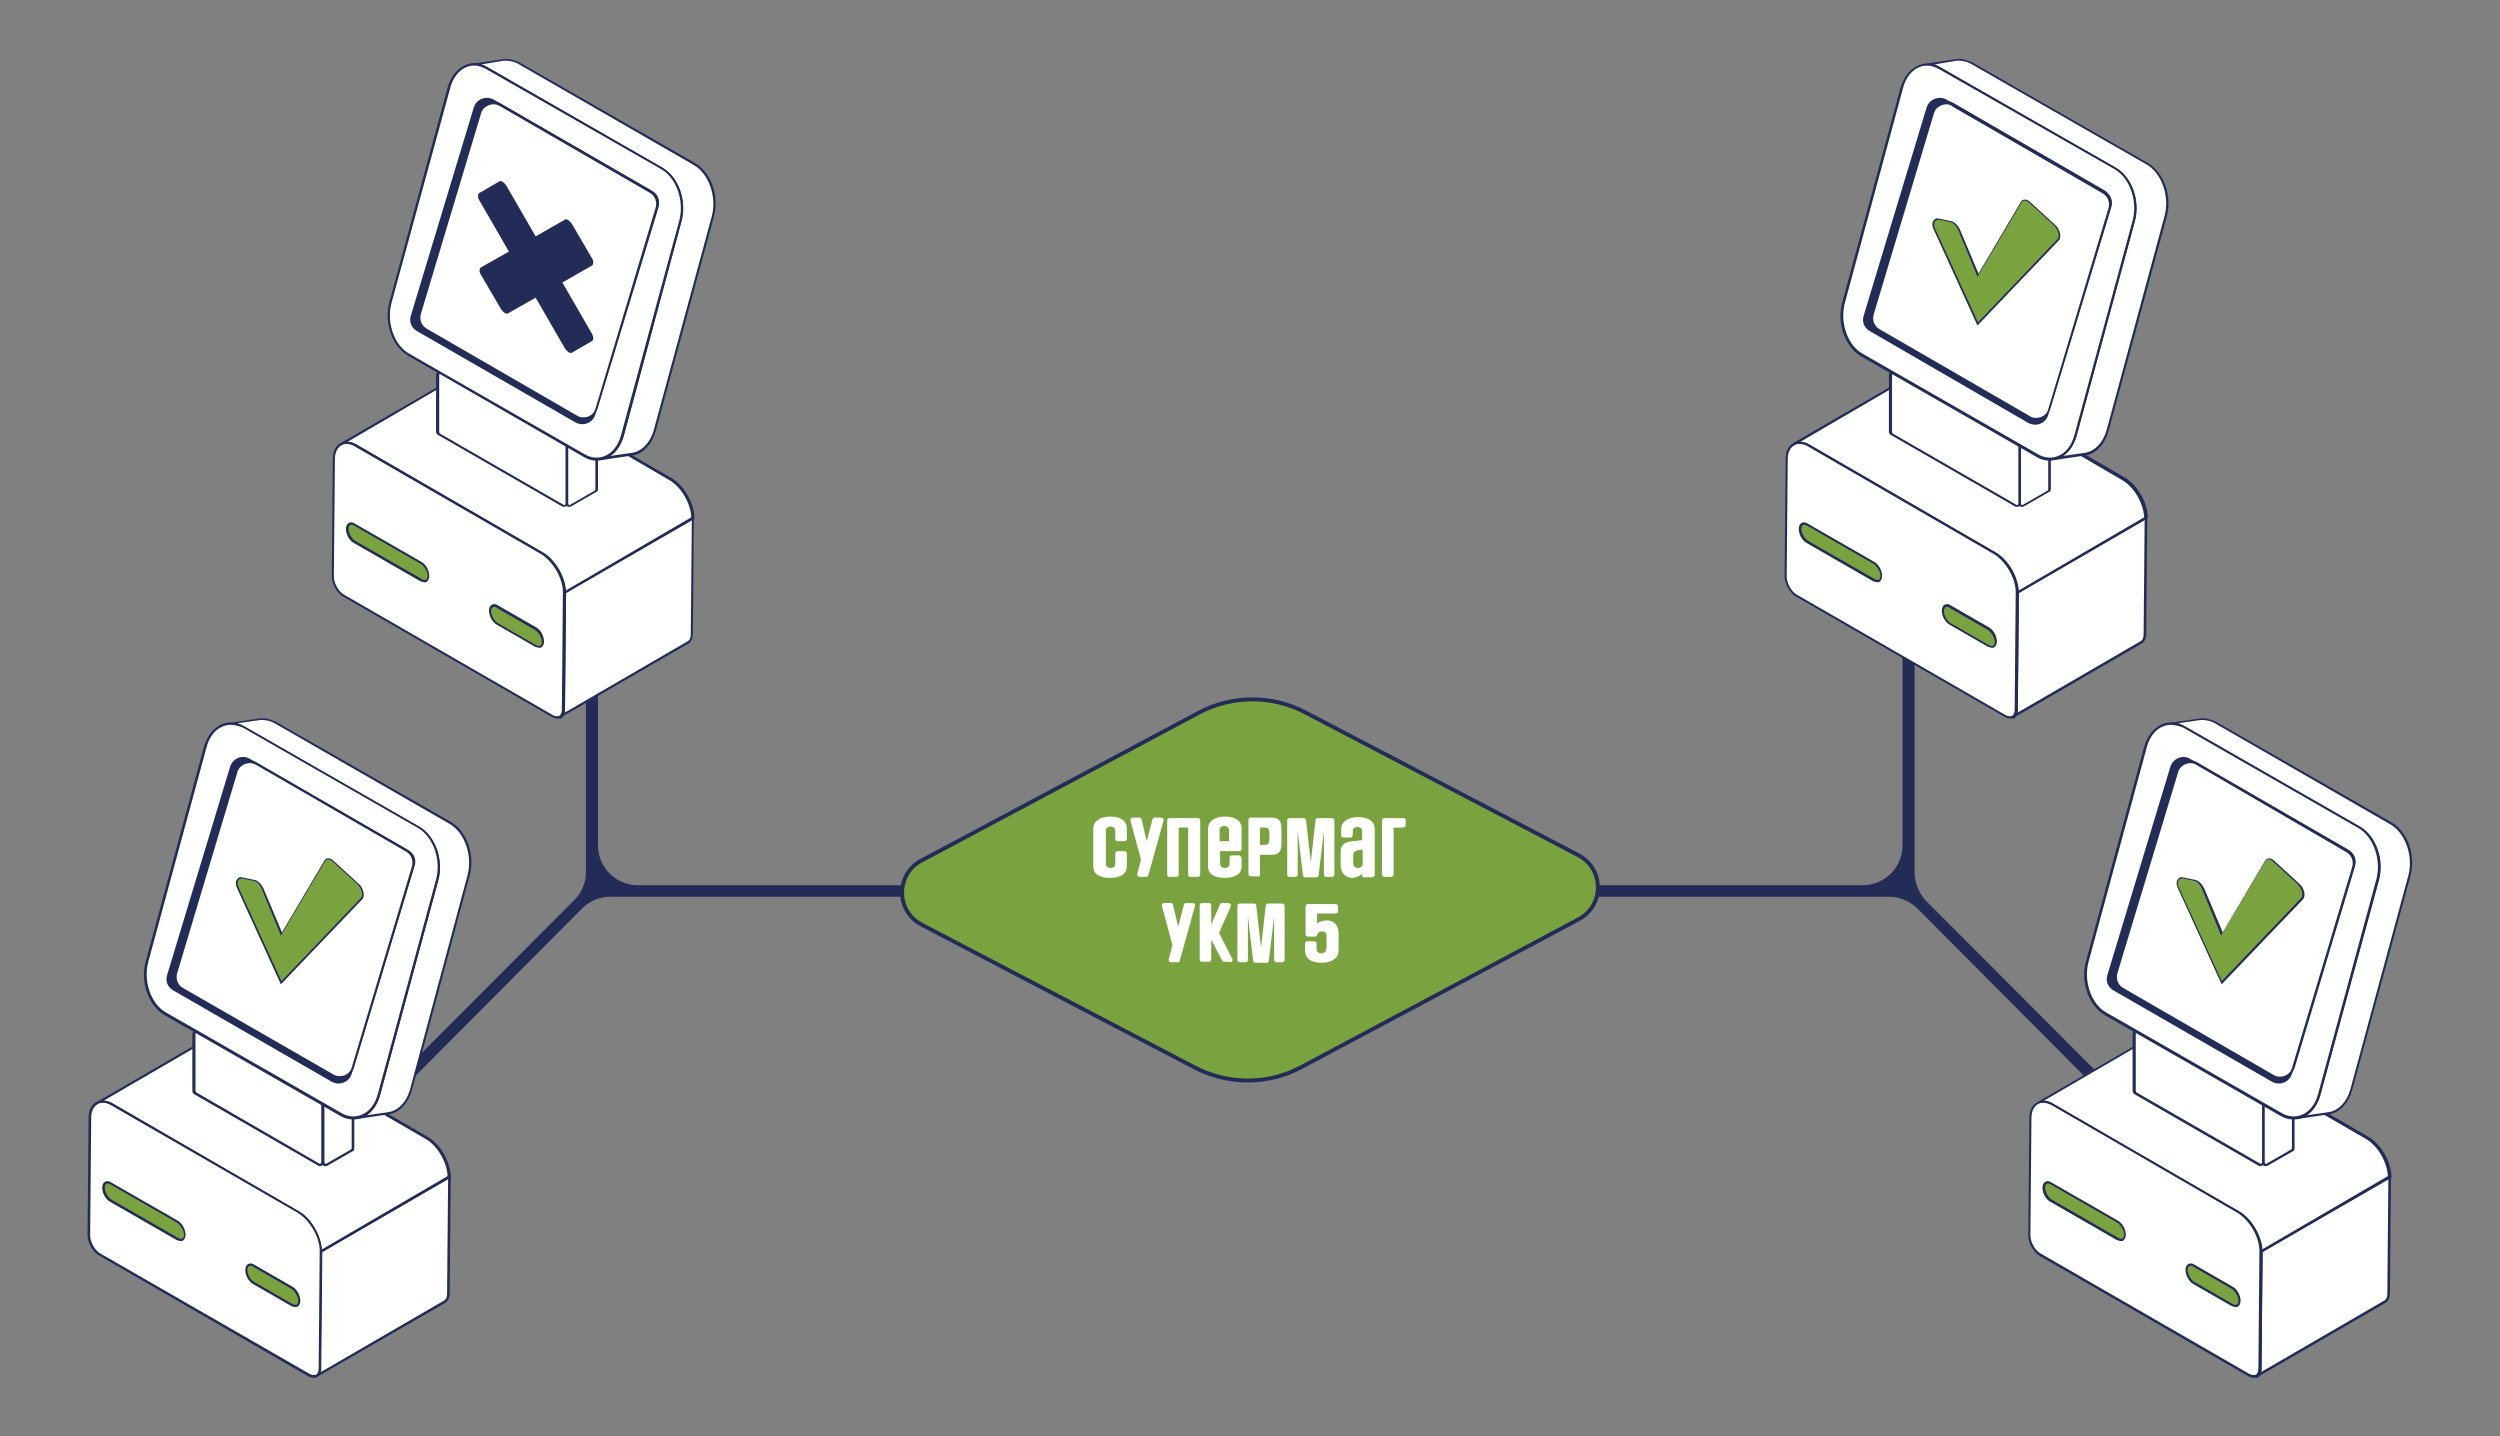 <?xml version="1.0" encoding="utf-8"?>
<!-- Generator: Adobe Illustrator 25.2.0, SVG Export Plug-In . SVG Version: 6.00 Build 0)  -->
<svg version="1.1" xmlns="http://www.w3.org/2000/svg" xmlns:xlink="http://www.w3.org/1999/xlink" x="0px" y="0px"
	 viewBox="0 0 477 274" style="enable-background:new 0 0 477 274;" xml:space="preserve">
<rect x="0" y="0" width="477" height="274" fill="#808080" stroke="none"/>
<style type="text/css">
	.st0{clip-path:url(#SVGID_15_);}
	.st1{clip-path:url(#SVGID_23_);}
	.st2{clip-path:url(#SVGID_29_);}
	.st3{clip-path:url(#SVGID_33_);}
	.st4{fill:#FFFFFF;}
	.st5{clip-path:url(#SVGID_39_);}
	.st6{clip-path:url(#SVGID_52_);}
	.st7{clip-path:url(#SVGID_64_);}
	.st8{clip-path:url(#SVGID_72_);}
	.st9{fill:#FEFEFE;}
	.st10{opacity:0.5;}
	.st11{fill:#BCC5DF;}
	.st12{fill:#FFFFFF;stroke:#222C57;stroke-width:0.598;}
	.st13{enable-background:new    ;}
	.st14{fill:#7AA33F;stroke:#222C57;stroke-width:0.598;}
	.st15{opacity:0.4;}
	.st16{fill:#CDDCFB;}
	.st17{fill:#7AA33F;stroke:#222C57;stroke-width:0.1;}
	.st18{opacity:0.5;fill:#BCC5DF;}
	.st19{clip-path:url(#SVGID_78_);enable-background:new    ;}
	.st20{clip-path:url(#SVGID_80_);enable-background:new    ;}
	.st21{clip-path:url(#SVGID_82_);enable-background:new    ;}
	.st22{clip-path:url(#SVGID_84_);}
	.st23{clip-path:url(#SVGID_86_);enable-background:new    ;}
	.st24{clip-path:url(#SVGID_88_);enable-background:new    ;}
	.st25{clip-path:url(#SVGID_90_);enable-background:new    ;}
	.st26{clip-path:url(#SVGID_92_);}
	.st27{fill:#FFFFFF;stroke:#222C57;stroke-width:0.5;}
	.st28{clip-path:url(#SVGID_94_);enable-background:new    ;}
	.st29{clip-path:url(#SVGID_96_);enable-background:new    ;}
	.st30{clip-path:url(#SVGID_98_);}
	.st31{fill:#7AA33F;stroke:#222C57;stroke-width:0.5;}
	.st32{clip-path:url(#SVGID_100_);}
	.st33{clip-path:url(#SVGID_102_);}
	.st34{clip-path:url(#SVGID_104_);enable-background:new    ;}
	.st35{clip-path:url(#SVGID_106_);enable-background:new    ;}
	.st36{clip-path:url(#SVGID_108_);}
	.st37{clip-path:url(#SVGID_109_);}
	.st38{fill:#222C57;}
	.st39{clip-path:url(#SVGID_110_);}
	.st40{clip-path:url(#SVGID_111_);}
	.st41{clip-path:url(#SVGID_112_);}
	.st42{opacity:0.5;fill:#7AA33F;stroke:#222C57;stroke-width:0.1;}
	.st43{fill:#FFFFFF;stroke:#222C57;stroke-width:0.886;}
	.st44{opacity:0.2;}
	.st45{fill:#7AA33F;stroke:#222C57;stroke-width:0.886;}
	.st46{clip-path:url(#SVGID_113_);enable-background:new    ;}
	.st47{clip-path:url(#SVGID_114_);enable-background:new    ;}
	.st48{clip-path:url(#SVGID_115_);enable-background:new    ;}
	.st49{clip-path:url(#SVGID_116_);enable-background:new    ;}
	.st50{clip-path:url(#SVGID_117_);enable-background:new    ;}
	.st51{fill:#251B29;}
	.st52{opacity:0.8;fill:#BCC5DF;}
	.st53{clip-path:url(#SVGID_118_);}
	.st54{clip-path:url(#SVGID_119_);}
	.st55{fill:none;stroke:#7AA33F;stroke-width:0.7;stroke-linecap:round;stroke-dasharray:2;}
	.st56{opacity:0.191;fill:#FFFFFF;stroke:#222C57;stroke-width:0.356;}
	.st57{opacity:0.255;fill:#FFFFFF;stroke:#222C57;stroke-width:0.356;}
	.st58{opacity:0.32;fill:#FFFFFF;stroke:#222C57;stroke-width:0.356;}
	.st59{opacity:0.385;fill:#FFFFFF;stroke:#222C57;stroke-width:0.356;}
	.st60{opacity:0.45;fill:#FFFFFF;stroke:#222C57;stroke-width:0.356;}
	.st61{opacity:0.515;fill:#FFFFFF;stroke:#222C57;stroke-width:0.356;}
	.st62{opacity:0.58;fill:#FFFFFF;stroke:#222C57;stroke-width:0.356;}
	.st63{opacity:0.645;fill:#FFFFFF;stroke:#222C57;stroke-width:0.356;}
	.st64{opacity:0.71;fill:#FFFFFF;stroke:#222C57;stroke-width:0.356;}
	.st65{opacity:0.775;fill:#FFFFFF;stroke:#222C57;stroke-width:0.356;}
	.st66{opacity:0.84;fill:#FFFFFF;stroke:#222C57;stroke-width:0.356;}
	.st67{opacity:0.905;fill:#FFFFFF;stroke:#222C57;stroke-width:0.356;}
	.st68{fill:#FFFFFF;stroke:#222C57;stroke-width:0.356;}
	.st69{opacity:0;fill:#AFB6E5;}
	.st70{opacity:2.380952e-02;fill:#AFB6E5;}
	.st71{opacity:4.761905e-02;fill:#AFB6E5;}
	.st72{opacity:7.142857e-02;fill:#AFB6E5;}
	.st73{opacity:9.523810e-02;fill:#AFB6E5;}
	.st74{opacity:0.119;fill:#AFB6E5;}
	.st75{opacity:0.143;fill:#AFB6E5;}
	.st76{opacity:0.167;fill:#AFB6E5;}
	.st77{opacity:0.191;fill:#AFB6E5;}
	.st78{opacity:0.214;fill:#AFB6E5;}
	.st79{opacity:0.238;fill:#AFB6E5;}
	.st80{opacity:0.262;fill:#AFB6E5;}
	.st81{opacity:0.286;fill:#AFB6E5;}
	.st82{opacity:0.309;fill:#AFB6E5;}
	.st83{opacity:0.333;fill:#AFB6E5;}
	.st84{opacity:0.357;fill:#AFB6E5;}
	.st85{opacity:0.381;fill:#AFB6E5;}
	.st86{opacity:0.405;fill:#AFB6E5;}
	.st87{opacity:0.429;fill:#AFB6E5;}
	.st88{opacity:0.452;fill:#AFB6E5;}
	.st89{opacity:0.476;fill:#AFB6E5;}
	.st90{opacity:0.5;fill:#AFB6E5;}
	.st91{opacity:0.5;fill:#7AA33F;}
	.st92{fill:#7AA33F;stroke:#222C57;stroke-width:0.356;}
	.st93{fill:url(#SVGID_120_);}
	.st94{fill:url(#SVGID_121_);}
	.st95{fill:url(#SVGID_122_);}
	.st96{fill:#E5E9FF;}
	.st97{fill:#7AA33F;stroke:#222C57;stroke-width:0.2;}
	.st98{fill:url(#SVGID_123_);}
	.st99{fill:url(#SVGID_124_);}
	.st100{fill:url(#SVGID_125_);}
	.st101{fill:url(#SVGID_126_);}
	.st102{fill:url(#SVGID_127_);}
	.st103{opacity:0.9;}
	.st104{fill:url(#SVGID_128_);}
	.st105{clip-path:url(#SVGID_129_);enable-background:new    ;}
	.st106{clip-path:url(#SVGID_130_);enable-background:new    ;}
	.st107{clip-path:url(#SVGID_131_);enable-background:new    ;}
	.st108{clip-path:url(#SVGID_132_);enable-background:new    ;}
	.st109{clip-path:url(#SVGID_133_);enable-background:new    ;}
	.st110{clip-path:url(#SVGID_134_);}
	.st111{clip-path:url(#SVGID_135_);}
	.st112{fill-rule:evenodd;clip-rule:evenodd;fill:#78A22F;}
	.st113{fill:#78A22F;}
	.st114{fill:#FFFFFF;stroke:#222C57;stroke-width:0.4;}
	.st115{clip-path:url(#SVGID_136_);enable-background:new    ;}
	.st116{clip-path:url(#SVGID_137_);enable-background:new    ;}
	.st117{fill:#779F40;}
	.st118{clip-path:url(#SVGID_138_);enable-background:new    ;}
	.st119{clip-path:url(#SVGID_139_);enable-background:new    ;}
	.st120{clip-path:url(#SVGID_140_);enable-background:new    ;}
	.st121{fill:#3F838E;}
	.st122{fill:#36717A;}
	.st123{fill:#31ABE2;}
	.st124{fill:#1C91BA;}
	.st125{fill:#175A72;}
	.st126{fill:#5CE0D6;}
	.st127{fill:#193A42;}
	.st128{fill:#1E4551;}
	.st129{fill:#285A69;}
	.st130{fill:#1B3E49;}
	.st131{fill:#132B32;}
	.st132{fill:#EFEFEF;}
	.st133{fill:#0B5A51;}
	.st134{fill:#0F8175;}
	.st135{fill:#B8B8B8;}
	.st136{fill:#2BBAA6;}
	.st137{fill:#14A797;}
	.st138{fill:#CECECE;}
	.st139{fill:#B6B9BA;}
	.st140{fill:#7F8181;}
	.st141{fill:#ECF0F1;}
	.st142{fill:#CBCFD0;}
	.st143{fill:#7F8182;}
	.st144{fill:#808080;}
	.st145{fill:#0F8174;}
	.st146{fill:#25A08F;}
	.st147{fill:#119082;}
	.st148{fill:#F4F4F4;}
	.st149{fill:#2684AE;}
	.st150{fill:#1A5C79;}
	.st151{fill:#2A93C3;}
	.st152{fill:#866F23;}
	.st153{fill:#D4B238;}
	.st154{fill:#897224;}
	.st155{fill:#F3CB40;}
	.st156{fill:#A78C2C;}
	.st157{fill:#EDC63E;}
	.st158{fill:#CAA936;}
	.st159{fill:#D3AF37;}
	.st160{fill:#FFD852;}
	.st161{fill:#BE9E32;}
	.st162{fill:#E8C23E;}
	.st163{fill:#AF922E;}
	.st164{fill:#F5CC41;}
	.st165{fill:#8E7626;}
	.st166{fill:#9A8029;}
	.st167{fill:#DFBA3A;}
	.st168{fill:#DFBC48;}
	.st169{fill:#F1CB47;}
	.st170{fill:#C3A233;}
	.st171{fill:#EBC43D;}
	.st172{clip-path:url(#SVGID_142_);enable-background:new    ;}
	.st173{fill:#3D7784;}
	.st174{clip-path:url(#SVGID_144_);enable-background:new    ;}
	.st175{clip-path:url(#SVGID_146_);enable-background:new    ;}
	.st176{fill:#539DA5;}
	.st177{fill:#23505E;}
	.st178{fill:#2684AF;}
	.st179{fill:#757575;}
	.st180{fill:#F2F2F2;}
	.st181{fill:#C45651;}
	.st182{fill:#EF8378;}
	.st183{fill:#42A056;}
	.st184{fill:#6AD385;}
	.st185{fill:#B58C18;}
	.st186{fill:#FFCE33;}
	.st187{fill:#485864;}
	.st188{fill:#2D373E;}
	.st189{fill:#20272B;}
	.st190{fill:#326E7C;}
	.st191{opacity:0.28;fill:#F4F4F4;}
	.st192{fill:#BFBFBF;}
	.st193{fill:#495E66;}
	.st194{fill:#1F405E;}
	.st195{fill:#295584;}
	.st196{fill:#E2E2E2;}
	.st197{fill:#C6C6C6;}
	.st198{fill:#3F567F;}
	.st199{fill:#5E83A8;}
	.st200{fill:#526FA4;}
	.st201{fill:#6B92B2;}
	.st202{fill:#1E3351;}
	.st203{fill:#17283F;}
	.st204{fill:#85C450;}
	.st205{fill:#0F1A29;}
	.st206{fill:#436228;}
	.st207{fill:#67983E;}
	.st208{fill:#6BAD2B;}
	.st209{fill:#86D447;}
	.st210{fill:#474550;}
	.st211{fill:#FFFFFF;stroke:#222C57;stroke-width:0.5;}
	.st212{fill:#4B7FAA;}
	.st213{fill:#7DB8EA;}
	.st214{fill:#5F8DCE;}
	.st215{fill:#487AB5;}
	.st216{fill:#142236;}
	.st217{fill:#014079;}
	.st218{fill:#ABAAA9;}
	.st219{fill:#4F1010;}
	.st220{fill:#7E1919;}
	.st221{fill:#71200D;}
	.st222{fill:#CE5A46;}
	.st223{fill:#B63415;}
	.st224{fill:#AA2D2D;}
	.st225{fill:#EA9F32;}
	.st226{fill:#4F0E0E;}
	.st227{fill:#47608D;}
	.st228{fill:#403E48;}
	.st229{fill:#75143A;}
	.st230{fill:#F24749;}
	.st231{fill:#CEBD20;}
	.st232{fill:#E3D637;}
	.st233{fill:#2AA243;}
	.st234{fill:#35B54A;}
	.st235{fill:#BDCAD6;}
	.st236{fill:#E4EAEF;}
	.st237{fill:#FFFFFF;stroke:#222C57;stroke-width:0.25;}
	.st238{fill:#7AA33F;stroke:#222C57;stroke-width:0.25;}
	.st239{fill:#7AA33F;}
	.st240{fill:#7AA33F;stroke:#222C57;stroke-width:0.5;}
	.st241{fill:#D92929;stroke:#222C57;stroke-width:0.5;stroke-miterlimit:10;}
	.st242{fill:#FFFFFF;stroke:#222C57;stroke-width:0.173;}
	.st243{fill:#7AA33F;stroke:#222C57;stroke-width:0.173;}
	.st244{clip-path:url(#SVGID_148_);fill:#00628B;}
	.st245{clip-path:url(#SVGID_148_);fill:#3C3C3B;}
	.st246{clip-path:url(#SVGID_150_);fill:#00628B;}
	.st247{clip-path:url(#SVGID_150_);fill:#3C3C3B;}
	.st248{clip-path:url(#SVGID_152_);fill:#00628B;}
	.st249{clip-path:url(#SVGID_152_);fill:#3C3C3B;}
	.st250{fill:#7AA33F;stroke:#222C57;stroke-width:0.302;}
	.st251{fill:#E0ECF3;}
	.st252{fill:#FFFFFF;stroke:#222C57;stroke-width:0.536;}
	.st253{fill:#C7DDEA;}
	.st254{fill:#E5F2F9;}
	.st255{fill:#F4F7F9;}
	.st256{fill:#F2F5F9;}
	.st257{fill:#7AA33F;stroke:#222C57;stroke-width:0.151;}
	.st258{fill:#FFFFFF;stroke:#222C57;stroke-width:0.151;}
	.st259{fill:#8D97D6;}
	.st260{fill:#AFB6E5;}
	.st261{fill:#2BE9A3;}
	.st262{fill:#FF4572;}
	.st263{clip-path:url(#SVGID_156_);fill:#AFB6E5;}
	.st264{clip-path:url(#SVGID_158_);fill:#AFB6E5;}
	.st265{clip-path:url(#SVGID_160_);fill:#AFB6E5;}
	.st266{fill:#DE2164;}
	.st267{fill:#464F70;}
	.st268{fill:#7AA33F;stroke:#222C57;stroke-width:0.498;}
	.st269{fill:#FFFFFF;stroke:#222C57;stroke-width:0.357;}
	.st270{opacity:0.85;fill:url(#SVGID_161_);}
	.st271{fill:#FFFFFF;stroke:#222C57;}
	.st272{opacity:0.2;stroke:#222C57;stroke-width:0.5;}
	.st273{fill:#263158;}
	.st274{fill:#F9F9FA;}
	.st275{fill:#253058;}
	.st276{fill:#F9FAFA;}
	.st277{fill:#253158;}
	.st278{fill:#F9FAFB;}
	.st279{fill:#FFFFFF;stroke:#222C57;stroke-width:0.698;}
	.st280{fill:#7AA33F;stroke:#222C57;stroke-width:0.698;}
	.st281{opacity:0.2;stroke:#222C57;stroke-width:0.698;}
	.st282{fill:#FFFFFF;stroke:#222C57;stroke-width:0.391;}
	.st283{fill:none;stroke:#222C57;stroke-width:2.092;}
	.st284{clip-path:url(#SVGID_162_);enable-background:new    ;}
	.st285{fill:#FFFFFF;stroke:#222C57;stroke-width:0.358;}
	.st286{clip-path:url(#SVGID_163_);enable-background:new    ;}
	.st287{clip-path:url(#SVGID_164_);enable-background:new    ;}
	.st288{clip-path:url(#SVGID_165_);enable-background:new    ;}
	.st289{clip-path:url(#SVGID_166_);enable-background:new    ;}
	.st290{fill:#FFFFFF;stroke:#222C57;stroke-width:0.523;}
	.st291{fill:#7AA33F;stroke:#222C57;stroke-width:0.523;}
	.st292{fill:#253057;}
	.st293{fill:#78A13E;}
	.st294{fill:#7AA33F;stroke:#222C57;stroke-width:0.26;}
	.st295{fill:#FCFCFC;}
	.st296{fill:#FFFFFF;stroke:#222C57;stroke-width:0.816;}
	.st297{fill:#7AA33F;stroke:#222C57;stroke-width:0.46;}
	.st298{fill:#FFFFFF;stroke:#222C57;stroke-width:0.38;}
	.st299{fill:#7AA33F;stroke:#222C57;stroke-width:0.23;}
	.st300{fill:#FFFFFF;stroke:#222C57;stroke-width:0.23;}
	.st301{fill:#7AA33F;stroke:#222C57;stroke-width:0.75;}
</style>
<g id="Слой_1">
</g>
<g id="Слой_2">
	<g>
		<path class="st38" d="M365.3,166.4v-46.9h-2.3v41.8c0,4.2-3.4,7.6-7.6,7.6H121.7c-4.2,0-7.6-3.4-7.6-7.6v-32.7h-2.3v37.8
			c0,2-0.8,3.9-2.2,5.3l-46.7,46.8l1.6,1.6l46.6-46.8c1.4-1.4,3.3-2.2,5.4-2.2h243.9c2,0,3.9,0.8,5.4,2.2l46.6,46.8l1.6-1.6
			l-46.7-46.8C366.1,170.3,365.3,168.4,365.3,166.4z"/>
		<g>
			<g>
				<g>
					<path class="st4" d="M107.8,113l-0.2,22.4c0,0.7-0.2,1.2-0.6,1.4l24.5-14.2c0.4-0.2,0.6-0.7,0.6-1.4l0.2-22.4L107.8,113z"/>
					<path class="st38" d="M107,136.9l-0.2-0.4c0.3-0.2,0.5-0.6,0.5-1.2l0.2-22.5l24.9-14.5l-0.2,22.8c0,0.7-0.3,1.3-0.7,1.6
						L107,136.9C107,136.9,107,136.9,107,136.9L107,136.9z M108,113.1l-0.2,22.2c0,0.2,0,0.5-0.1,0.7l23.6-13.7
						c0.3-0.2,0.5-0.6,0.5-1.2l0.2-22L108,113.1z"/>
				</g>
				<g>
					<path class="st4" d="M128,91.3L92.5,70.9c-1.2-0.7-2.3-0.8-3.1-0.3L65,84.8c0.8-0.5,1.9-0.4,3.1,0.3l35.4,20.5
						c2.4,1.4,4.3,4.7,4.3,7.5l24.5-14.2C132.3,96,130.4,92.7,128,91.3z"/>
					<path class="st38" d="M107.6,113.4l0-0.4c0-2.7-1.9-5.9-4.2-7.3L67.9,85.3c-1.1-0.6-2.1-0.7-2.8-0.3l-0.2-0.4c0,0,0,0,0,0
						l24.5-14.2c0.9-0.5,2.1-0.4,3.3,0.3l35.4,20.5c2.4,1.4,4.4,4.8,4.4,7.7v0.1L107.6,113.4z M66.3,84.3c0.6,0,1.2,0.2,1.8,0.6
						l35.4,20.5c2.3,1.3,4.2,4.5,4.4,7.3l24-14c-0.1-2.6-1.9-5.8-4.2-7.1L92.4,71c-1.1-0.6-2.1-0.7-2.8-0.3L66.3,84.3z"/>
				</g>
				<g>
					<g class="st13">
						<g>
							<g>
								<path class="st4" d="M108.4,84.8L113,82c0.3-0.2,0.8,0,0.8,0.5l0,10.8c0,0.2-0.1,0.4-0.3,0.4l-4.7,2.7
									c-0.3,0.2-0.8,0-0.8-0.5l0-10.8C108.1,85,108.2,84.8,108.4,84.8z"/>
								<path class="st38" d="M108.6,96.7c-0.1,0-0.3,0-0.4-0.1c-0.2-0.1-0.4-0.4-0.4-0.6l0-10.8c0-0.3,0.1-0.5,0.4-0.6l4.7-2.7
									c0.2-0.1,0.5-0.1,0.8,0c0.2,0.1,0.4,0.4,0.4,0.6l0,10.8c0,0.3-0.1,0.5-0.4,0.6l-4.7,2.7C108.9,96.7,108.7,96.7,108.6,96.7z
									 M108.5,84.9c-0.1,0.1-0.1,0.1-0.1,0.3l0,10.8c0,0.2,0.1,0.2,0.1,0.3c0.1,0.1,0.2,0.1,0.3,0l4.7-2.7
									c0.1-0.1,0.1-0.1,0.1-0.3l0-10.8c0-0.2-0.1-0.2-0.1-0.3c-0.1-0.1-0.2-0.1-0.3,0L108.5,84.9z"/>
							</g>
						</g>
						<g>
							<g>
								<polygon class="st4" points="83.5,70.7 89.2,67.4 113.8,81.6 108.1,84.9 								"/>
								<path class="st38" d="M108.1,85.2l-0.1-0.1L83,70.7l6.2-3.6l0.1,0.1l25,14.4L108.1,85.2z M83.9,70.7l24.2,14l5.3-3.1
									l-24.2-14L83.9,70.7z"/>
							</g>
						</g>
						<g>
							<g>
								<path class="st4" d="M108.1,85.2l0,10.8c0,0.4-0.4,0.6-0.8,0.4L83.7,82.8c-0.2-0.1-0.3-0.3-0.3-0.5l0-10.8
									c0-0.4,0.4-0.6,0.8-0.4l23.6,13.6C108,84.8,108.1,85,108.1,85.2z"/>
								<path class="st38" d="M107.6,96.7c-0.1,0-0.3,0-0.4-0.1L83.6,83c-0.2-0.1-0.4-0.4-0.4-0.6l0-10.8c0-0.3,0.1-0.5,0.4-0.6
									c0.2-0.1,0.5-0.1,0.7,0L108,84.6c0.2,0.1,0.4,0.4,0.4,0.6v0l0,10.8c0,0.3-0.1,0.5-0.4,0.6C107.8,96.7,107.7,96.7,107.6,96.7
									z M84,71.3c-0.1,0-0.1,0-0.1,0c0,0-0.1,0.1-0.1,0.3l0,10.8c0,0.1,0.1,0.2,0.1,0.3l23.6,13.6c0.1,0.1,0.2,0.1,0.3,0
									c0.1-0.1,0.1-0.1,0.1-0.3l0-10.8c0-0.1-0.1-0.2-0.1-0.3L84.1,71.3C84.1,71.3,84,71.3,84,71.3z"/>
							</g>
						</g>
					</g>
				</g>
				<g>
					<g>
						<path class="st4" d="M103.5,105.5c2.4,1.4,4.3,4.7,4.3,7.5l-0.2,22.4c0,1.4-1,1.9-2.2,1.2l-39.7-22.9
							c-1.2-0.7-2.2-2.4-2.2-3.7l0.2-22.4c0-2.7,1.9-3.8,4.3-2.5L103.5,105.5z"/>
						<path class="st38" d="M106.4,137.1c-0.3,0-0.7-0.1-1.1-0.3l-39.7-22.9c-1.3-0.7-2.3-2.5-2.3-3.9l0.2-22.4c0-1.4,0.5-2.5,1.4-3
							c0.9-0.5,2.1-0.4,3.3,0.3l35.4,20.5c2.4,1.4,4.4,4.8,4.4,7.7l-0.2,22.4c0,0.7-0.3,1.3-0.7,1.6
							C106.8,137.1,106.6,137.1,106.4,137.1z M66.1,84.7c-0.4,0-0.7,0.1-1,0.3c-0.7,0.4-1.2,1.3-1.2,2.6l-0.2,22.4
							c0,1.3,0.9,2.9,2,3.5l39.7,22.9c0.5,0.3,1,0.3,1.3,0.2c0.3-0.2,0.5-0.6,0.5-1.2l0.2-22.4c0-2.7-1.9-5.9-4.2-7.3L67.9,85.3
							C67.3,84.9,66.7,84.7,66.1,84.7z"/>
					</g>
				</g>
				<g>
					<path class="st239" d="M80.4,107.4c0.8,0.5,1.4,1.6,1.4,2.5c0,0.9-0.6,1.3-1.4,0.8l-12.7-7.3c-0.8-0.5-1.4-1.6-1.4-2.5
						c0-0.9,0.6-1.3,1.4-0.8L80.4,107.4z"/>
					<path class="st38" d="M81,111.1c-0.2,0-0.5-0.1-0.8-0.2l-12.7-7.3c-0.9-0.5-1.5-1.7-1.5-2.7c0-0.5,0.2-0.9,0.5-1.1
						c0.3-0.2,0.8-0.2,1.2,0.1l12.7,7.3c0.9,0.5,1.5,1.7,1.5,2.7c0,0.5-0.2,0.9-0.5,1.1C81.4,111.1,81.2,111.1,81,111.1z
						 M67.1,100.1c-0.1,0-0.2,0-0.3,0.1c-0.2,0.1-0.3,0.4-0.3,0.7c0,0.8,0.6,1.9,1.3,2.3l12.7,7.3c0.3,0.2,0.6,0.2,0.8,0.1
						c0.2-0.1,0.3-0.4,0.3-0.7c0-0.8-0.6-1.8-1.3-2.3l-12.7-7.3C67.4,100.2,67.2,100.1,67.1,100.1z"/>
				</g>
				<g>
					<path class="st239" d="M102.2,119.9c0.8,0.5,1.4,1.6,1.4,2.5c0,0.9-0.6,1.3-1.4,0.8l-7.3-4.2c-0.8-0.5-1.4-1.6-1.4-2.5
						c0-0.9,0.6-1.3,1.4-0.8L102.2,119.9z"/>
					<path class="st38" d="M102.9,123.6c-0.2,0-0.5-0.1-0.8-0.2l-7.3-4.2c-0.9-0.5-1.5-1.7-1.5-2.7c0-0.5,0.2-0.9,0.5-1.1
						c0.3-0.2,0.8-0.2,1.2,0.1l7.3,4.2c0.9,0.5,1.5,1.7,1.5,2.7c0,0.5-0.2,0.9-0.5,1.1C103.2,123.6,103,123.6,102.9,123.6z
						 M94.3,115.8c-0.1,0-0.2,0-0.3,0.1c-0.2,0.1-0.3,0.4-0.3,0.7c0,0.8,0.6,1.9,1.3,2.3l7.3,4.2c0.3,0.2,0.6,0.2,0.8,0.1
						c0.2-0.1,0.3-0.4,0.3-0.7c0-0.8-0.6-1.8-1.3-2.3l-7.3-4.2C94.7,115.8,94.5,115.8,94.3,115.8z"/>
				</g>
				<g>
					<g>
						<path class="st4" d="M132.4,31.3L99,12c-1-0.6-2-0.8-3-0.6c-2,0.3-4.1,0.6-6.1,0.9c1-0.2,2,0,3,0.6l33.5,19.2
							c3,1.7,4.6,6.2,3.5,10l-11.1,40.9c-0.7,2.5-2.3,4.1-4.2,4.4l6.1-0.9c1.9-0.3,3.6-1.9,4.2-4.4L136,41.3
							C137,37.5,135.4,33,132.4,31.3z"/>
						<path class="st38" d="M114.6,87.8l-0.1-0.4l0,0c1.9-0.3,3.4-1.9,4.1-4.2l11.1-40.9c1-3.7-0.5-8.1-3.4-9.8L92.8,13.2
							c-0.9-0.5-1.9-0.7-2.9-0.6l0,0l-0.1-0.4h0l6.1-0.9c1.1-0.2,2.1,0.1,3.2,0.6l33.5,19.2c3.1,1.8,4.7,6.4,3.6,10.3l-11.1,40.9
							c-0.7,2.5-2.4,4.3-4.4,4.6L114.6,87.8z M91.8,12.3c0.4,0.1,0.8,0.3,1.1,0.5L126.4,32c3.1,1.8,4.7,6.4,3.6,10.3L119,83.2
							c-0.5,1.7-1.4,3-2.6,3.8l4.2-0.6c1.9-0.3,3.4-1.9,4.1-4.2l11.1-40.9c1-3.7-0.5-8.1-3.4-9.8L98.9,12.2
							c-0.9-0.5-1.9-0.7-2.9-0.6L91.8,12.3z"/>
					</g>
					<g>
						<g>
							<path class="st4" d="M126.3,32.2c3,1.7,4.6,6.2,3.5,10l-11.1,40.9c-1,3.8-4.3,5.5-7.3,3.8L78.1,67.7c-3-1.7-4.6-6.2-3.5-10
								l11.1-40.9c1-3.8,4.3-5.5,7.3-3.8L126.3,32.2z"/>
							<path class="st38" d="M113.9,87.9c-0.8,0-1.7-0.2-2.5-0.7L77.9,67.9c-3.1-1.8-4.7-6.4-3.6-10.3l11.1-40.9
								c0.6-2.1,1.8-3.6,3.4-4.3c1.3-0.6,2.8-0.4,4.2,0.4L126.4,32c3.1,1.8,4.7,6.4,3.6,10.3L119,83.2c-0.6,2.1-1.8,3.6-3.4,4.3
								C115,87.7,114.5,87.9,113.9,87.9z M90.5,12.5c-0.5,0-1,0.1-1.5,0.3c-1.5,0.6-2.6,2.1-3.1,4L74.7,57.8c-1,3.7,0.5,8.1,3.4,9.7
								l33.5,19.2c1.2,0.7,2.6,0.8,3.8,0.3c1.5-0.6,2.6-2.1,3.1-4l11.1-40.9c1-3.7-0.5-8.1-3.4-9.8L92.8,13.2
								C92,12.8,91.3,12.5,90.5,12.5z"/>
						</g>
					</g>
				</g>
				<path class="st38" d="M90.4,20.5l-12,39.7c-0.4,1.2,0.1,2.4,1.2,3l30.2,17.4c1.5,0.8,3.3,0.1,3.8-1.5l12-39.7
					c0.4-1.2-0.1-2.4-1.2-3L94.2,19C92.7,18.2,90.9,18.9,90.4,20.5z"/>
				<g>
					<path class="st4" d="M81.3,62.9l28.7,16.6c1.5,0.8,3.3,0.1,3.8-1.5l11.5-38.4c0.4-1.2-0.1-2.4-1.2-3L95.4,20
						c-1.5-0.8-3.3-0.1-3.8,1.5L80.1,59.9C79.7,61,80.2,62.3,81.3,62.9z"/>
					<path class="st38" d="M111.3,80c-0.5,0-1-0.1-1.4-0.4L81.2,63.1c-1.1-0.7-1.7-2-1.3-3.3l11.5-38.4c0.3-0.8,0.9-1.5,1.7-1.8
						c0.8-0.3,1.7-0.3,2.5,0.2l28.7,16.6c1.1,0.7,1.7,2,1.3,3.3L114,78c-0.3,0.8-0.9,1.5-1.7,1.8C112,80,111.6,80,111.3,80z
						 M94.1,19.9c-0.3,0-0.6,0.1-0.9,0.2c-0.7,0.3-1.2,0.8-1.4,1.5L80.3,59.9c-0.3,1.1,0.1,2.2,1.1,2.8l28.7,16.6
						c0.6,0.4,1.4,0.4,2.1,0.2c0.7-0.3,1.2-0.8,1.4-1.5l11.5-38.4c0.3-1.1-0.1-2.2-1.1-2.8L95.3,20.2C95,20,94.5,19.9,94.1,19.9z"/>
				</g>
				<path class="st38" d="M112.9,63.6l-5.6-9.7l5.6-3.2c0.4-0.2,0.4-0.9,0-1.5l-3.8-6.5c-0.4-0.6-1-1-1.3-0.8l-5.6,3.2l-5.6-9.7
					c-0.4-0.6-1-1-1.3-0.8l-3.8,2.2c-0.4,0.2-0.4,0.9,0,1.5l5.6,9.7l-5.3,3c-0.4,0.2-0.4,0.9,0,1.5l3.8,6.5c0.4,0.6,1,1,1.3,0.8
					l5.3-3l5.6,9.7c0.4,0.6,1,1,1.3,0.8l3.8-2.2C113.3,64.9,113.3,64.3,112.9,63.6z"/>
			</g>
			<g>
				<g>
					<path class="st4" d="M385,113l-0.2,22.4c0,0.7-0.2,1.2-0.6,1.4l24.5-14.2c0.4-0.2,0.6-0.7,0.6-1.4l0.2-22.4L385,113z"/>
					<path class="st38" d="M384.3,136.9l-0.2-0.4c0.3-0.2,0.5-0.6,0.5-1.2l0.2-22.5l24.9-14.5l-0.2,22.8c0,0.7-0.3,1.3-0.7,1.6
						L384.3,136.9C384.3,136.9,384.3,136.9,384.3,136.9L384.3,136.9z M385.2,113.1l-0.2,22.2c0,0.2,0,0.5-0.1,0.7l23.6-13.7
						c0.3-0.2,0.5-0.6,0.5-1.2l0.2-22L385.2,113.1z"/>
				</g>
				<g>
					<path class="st4" d="M405.2,91.3l-35.4-20.5c-1.2-0.7-2.3-0.8-3.1-0.3l-24.5,14.2c0.8-0.5,1.9-0.4,3.1,0.3l35.4,20.5
						c2.4,1.4,4.3,4.7,4.3,7.5l24.5-14.2C409.5,96,407.6,92.7,405.2,91.3z"/>
					<path class="st38" d="M384.8,113.4l0-0.4c0-2.7-1.9-5.9-4.2-7.3l-35.4-20.5c-1.1-0.6-2.1-0.7-2.8-0.3l-0.2-0.4c0,0,0,0,0,0
						l24.5-14.2c0.9-0.5,2.1-0.4,3.3,0.3l35.4,20.5c2.4,1.4,4.4,4.8,4.4,7.7v0.1L384.8,113.4z M343.5,84.3c0.6,0,1.2,0.2,1.8,0.6
						l35.4,20.5c2.3,1.3,4.2,4.5,4.4,7.3l24-14c-0.1-2.6-1.9-5.8-4.2-7.1L369.6,71c-1.1-0.6-2.1-0.7-2.8-0.3L343.5,84.3z"/>
				</g>
				<g>
					<g class="st13">
						<g>
							<g>
								<path class="st4" d="M385.6,84.8l4.7-2.7c0.3-0.2,0.8,0,0.8,0.5l0,10.8c0,0.2-0.1,0.4-0.3,0.4l-4.7,2.7
									c-0.3,0.2-0.8,0-0.8-0.5l0-10.8C385.3,85,385.4,84.8,385.6,84.8z"/>
								<path class="st38" d="M385.8,96.7c-0.1,0-0.3,0-0.4-0.1c-0.2-0.1-0.4-0.4-0.4-0.6l0-10.8c0-0.3,0.1-0.5,0.4-0.6l4.7-2.7
									c0.2-0.1,0.5-0.1,0.8,0c0.2,0.1,0.4,0.4,0.4,0.6l0,10.8c0,0.3-0.1,0.5-0.4,0.6l-4.7,2.7C386.1,96.7,385.9,96.7,385.8,96.7z
									 M385.7,84.9c-0.1,0.1-0.1,0.1-0.1,0.3l0,10.8c0,0.2,0.1,0.2,0.1,0.3c0.1,0.1,0.2,0.1,0.3,0l4.7-2.7
									c0.1-0.1,0.1-0.1,0.1-0.3l0-10.8c0-0.2-0.1-0.2-0.1-0.3c-0.1-0.1-0.2-0.1-0.3,0L385.7,84.9z"/>
							</g>
						</g>
						<g>
							<g>
								<polygon class="st4" points="360.7,70.7 366.4,67.4 391,81.6 385.3,84.9 								"/>
								<path class="st38" d="M385.3,85.2l-0.1-0.1l-25-14.4l6.2-3.6l0.1,0.1l25,14.4L385.3,85.2z M361.1,70.7l24.2,14l5.3-3.1
									l-24.2-14L361.1,70.7z"/>
							</g>
						</g>
						<g>
							<g>
								<path class="st4" d="M385.3,85.2l0,10.8c0,0.4-0.4,0.6-0.8,0.4l-23.6-13.6c-0.2-0.1-0.3-0.3-0.3-0.5l0-10.8
									c0-0.4,0.4-0.6,0.8-0.4l23.6,13.6C385.2,84.8,385.3,85,385.3,85.2z"/>
								<path class="st38" d="M384.8,96.7c-0.1,0-0.3,0-0.4-0.1L360.8,83c-0.2-0.1-0.4-0.4-0.4-0.6l0-10.8c0-0.3,0.1-0.5,0.4-0.6
									c0.2-0.1,0.5-0.1,0.7,0l23.6,13.6c0.2,0.1,0.4,0.4,0.4,0.7l0,10.8c0,0.3-0.1,0.5-0.4,0.6C385,96.7,384.9,96.7,384.8,96.7z
									 M361.2,71.3c-0.1,0-0.1,0-0.1,0c0,0-0.1,0.1-0.1,0.3l0,10.8c0,0.1,0.1,0.2,0.1,0.3l23.6,13.6c0.1,0.1,0.2,0.1,0.3,0
									c0.1-0.1,0.1-0.1,0.1-0.3l0-10.8c0-0.1-0.1-0.2-0.1-0.3l-23.6-13.6C361.3,71.3,361.3,71.3,361.2,71.3z"/>
							</g>
						</g>
					</g>
				</g>
				<g>
					<g>
						<path class="st4" d="M380.7,105.5c2.4,1.4,4.3,4.7,4.3,7.5l-0.2,22.4c0,1.4-1,1.9-2.2,1.2l-39.7-22.9
							c-1.2-0.7-2.2-2.4-2.2-3.7l0.2-22.4c0-2.7,1.9-3.8,4.3-2.5L380.7,105.5z"/>
						<path class="st38" d="M383.6,137.1c-0.3,0-0.7-0.1-1.1-0.3l-39.7-22.9c-1.3-0.7-2.3-2.5-2.3-3.9l0.2-22.4c0-1.4,0.5-2.5,1.4-3
							c0.9-0.5,2.1-0.4,3.3,0.3l35.4,20.5c2.4,1.4,4.4,4.8,4.4,7.7l-0.2,22.4c0,0.7-0.3,1.3-0.7,1.6
							C384.1,137.1,383.8,137.1,383.6,137.1z M343.3,84.7c-0.4,0-0.7,0.1-1,0.3c-0.7,0.4-1.2,1.3-1.2,2.6l-0.2,22.4
							c0,1.3,0.9,2.9,2,3.5l39.7,22.9c0.5,0.3,1,0.3,1.3,0.2c0.3-0.2,0.5-0.6,0.5-1.2l0.2-22.4c0-2.7-1.9-5.9-4.2-7.3l-35.4-20.5
							C344.5,84.9,343.9,84.7,343.3,84.7z"/>
					</g>
				</g>
				<g>
					<path class="st239" d="M357.6,107.4c0.8,0.5,1.4,1.6,1.4,2.5c0,0.9-0.6,1.3-1.4,0.8l-12.7-7.3c-0.8-0.5-1.4-1.6-1.4-2.5
						c0-0.9,0.6-1.3,1.4-0.8L357.6,107.4z"/>
					<path class="st38" d="M358.2,111.1c-0.2,0-0.5-0.1-0.8-0.2l-12.7-7.3c-0.9-0.5-1.5-1.7-1.5-2.7c0-0.5,0.2-0.9,0.5-1.1
						c0.3-0.2,0.8-0.2,1.2,0.1l12.7,7.3c0.9,0.5,1.5,1.7,1.5,2.7c0,0.5-0.2,0.9-0.5,1.1C358.6,111.1,358.4,111.1,358.2,111.1z
						 M344.3,100.1c-0.1,0-0.2,0-0.3,0.1c-0.2,0.1-0.3,0.4-0.3,0.7c0,0.8,0.6,1.9,1.3,2.3l12.7,7.3c0.3,0.2,0.6,0.2,0.8,0.1
						c0.2-0.1,0.3-0.4,0.3-0.7c0-0.8-0.6-1.8-1.3-2.3l-12.7-7.3C344.6,100.2,344.4,100.1,344.3,100.1z"/>
				</g>
				<g>
					<path class="st239" d="M379.5,119.9c0.8,0.5,1.4,1.6,1.4,2.5c0,0.9-0.6,1.3-1.4,0.8l-7.3-4.2c-0.8-0.5-1.4-1.6-1.4-2.5
						c0-0.9,0.6-1.3,1.4-0.8L379.5,119.9z"/>
					<path class="st38" d="M380.1,123.6c-0.2,0-0.5-0.1-0.8-0.2l-7.3-4.2c-0.9-0.5-1.5-1.7-1.5-2.7c0-0.5,0.2-0.9,0.5-1.1
						c0.3-0.2,0.8-0.2,1.2,0.1l7.3,4.2c0.9,0.5,1.5,1.7,1.5,2.7c0,0.5-0.2,0.9-0.5,1.1C380.4,123.6,380.3,123.6,380.1,123.6z
						 M371.5,115.8c-0.1,0-0.2,0-0.3,0.1c-0.2,0.1-0.3,0.4-0.3,0.7c0,0.8,0.6,1.9,1.3,2.3l7.3,4.2c0.3,0.2,0.6,0.2,0.8,0.1
						c0.2-0.1,0.3-0.4,0.3-0.7c0-0.8-0.6-1.8-1.3-2.3l-7.3-4.2C371.9,115.8,371.7,115.8,371.5,115.8z"/>
				</g>
				<g>
					<g>
						<path class="st4" d="M409.7,31.3L376.2,12c-1-0.6-2-0.8-3-0.6c-2,0.3-4.1,0.6-6.1,0.9c1-0.2,2,0,3,0.6l33.5,19.2
							c3,1.7,4.6,6.2,3.5,10L396,83.2c-0.7,2.5-2.3,4.1-4.2,4.4l6.1-0.9c1.9-0.3,3.6-1.9,4.2-4.4l11.1-40.9
							C414.2,37.5,412.6,33,409.7,31.3z"/>
						<path class="st38" d="M391.8,87.8l-0.1-0.4l0,0c1.9-0.3,3.4-1.9,4.1-4.2l11.1-40.9c1-3.7-0.5-8.1-3.4-9.8L370,13.2
							c-0.9-0.5-1.9-0.7-2.9-0.6l0,0l-0.1-0.4h0l6.1-0.9c1.1-0.2,2.1,0.1,3.2,0.6l33.5,19.2c3.1,1.8,4.7,6.4,3.6,10.3l-11.1,40.9
							c-0.7,2.5-2.4,4.3-4.4,4.6L391.8,87.8z M369.1,12.3c0.4,0.1,0.8,0.3,1.1,0.5L403.7,32c3.1,1.8,4.7,6.4,3.6,10.3l-11.1,40.9
							c-0.5,1.7-1.4,3-2.6,3.8l4.2-0.6c1.9-0.3,3.4-1.9,4.1-4.2L413,41.2c1-3.7-0.5-8.1-3.4-9.8l-33.5-19.2
							c-0.9-0.5-1.9-0.7-2.9-0.6L369.1,12.3z"/>
					</g>
					<g>
						<g>
							<path class="st4" d="M403.5,32.2c3,1.7,4.6,6.2,3.5,10L396,83.2c-1,3.8-4.3,5.5-7.3,3.8l-33.5-19.2c-3-1.7-4.6-6.2-3.5-10
								l11.1-40.9c1-3.8,4.3-5.5,7.3-3.8L403.5,32.2z"/>
							<path class="st38" d="M391.1,87.9c-0.8,0-1.7-0.2-2.5-0.7l-33.5-19.2c-3.1-1.8-4.7-6.4-3.6-10.3l11.1-40.9
								c0.6-2.1,1.8-3.6,3.4-4.3c1.3-0.6,2.8-0.4,4.2,0.4L403.7,32c3.1,1.8,4.7,6.4,3.6,10.3l-11.1,40.9c-0.6,2.1-1.8,3.6-3.4,4.3
								C392.3,87.7,391.7,87.9,391.1,87.9z M367.7,12.5c-0.5,0-1,0.1-1.5,0.3c-1.5,0.6-2.6,2.1-3.1,4L352,57.8
								c-1,3.7,0.5,8.1,3.4,9.7l33.5,19.2c1.2,0.7,2.6,0.8,3.8,0.3c1.5-0.6,2.6-2.1,3.1-4l11.1-40.9c1-3.7-0.5-8.1-3.4-9.8L370,13.2
								C369.2,12.8,368.5,12.5,367.7,12.5z"/>
						</g>
					</g>
				</g>
				<path class="st38" d="M367.6,20.5l-12,39.7c-0.4,1.2,0.1,2.4,1.2,3L387,80.7c1.5,0.8,3.3,0.1,3.8-1.5l12-39.7
					c0.4-1.2-0.1-2.4-1.2-3L371.4,19C370,18.2,368.1,18.9,367.6,20.5z"/>
				<g>
					<path class="st4" d="M358.5,62.9l28.7,16.6c1.5,0.8,3.3,0.1,3.8-1.5l11.5-38.4c0.4-1.2-0.1-2.4-1.2-3L372.7,20
						c-1.5-0.8-3.3-0.1-3.8,1.5l-11.5,38.4C356.9,61,357.4,62.3,358.5,62.9z"/>
					<path class="st38" d="M388.5,80c-0.5,0-1-0.1-1.4-0.4l-28.7-16.6c-1.1-0.7-1.7-2-1.3-3.3l11.5-38.4c0.3-0.8,0.9-1.5,1.7-1.8
						c0.8-0.3,1.7-0.3,2.5,0.2l28.7,16.6c1.1,0.7,1.7,2,1.3,3.3L391.2,78c-0.3,0.8-0.9,1.5-1.7,1.8C389.2,80,388.8,80,388.5,80z
						 M371.3,19.9c-0.3,0-0.6,0.1-0.9,0.2c-0.7,0.3-1.2,0.8-1.4,1.5l-11.5,38.4c-0.3,1.1,0.1,2.2,1.1,2.8l28.7,16.6
						c0.6,0.4,1.4,0.4,2.1,0.2c0.7-0.3,1.2-0.8,1.4-1.5l11.5-38.4c0.3-1.1-0.1-2.2-1.1-2.8l-28.7-16.6
						C372.2,20,371.8,19.9,371.3,19.9z"/>
				</g>
				<g>
					<path class="st239" d="M369.2,43.8l8.2,18l15.3-16.1c0.5-0.6,0.2-2-0.7-2.8l-4.7-4.3c-0.6-0.6-1.3-0.6-1.6-0.1l-8.3,14
						l-3.6-8.6c-0.3-0.8-1-1.4-1.6-1.6l-2.4-0.5C369,41.7,368.6,42.7,369.2,43.8z"/>
					<path class="st38" d="M377.3,62.1l-0.1-0.2l-8.2-18c-0.4-0.8-0.4-1.5,0-1.9c0.2-0.3,0.5-0.4,0.9-0.3l2.4,0.5
						c0.6,0.1,1.3,0.8,1.7,1.7l3.5,8.3l8.1-13.7c0.1-0.2,0.3-0.4,0.6-0.4c0.4-0.1,0.8,0.1,1.2,0.5l4.7,4.3c0.6,0.5,1,1.4,1,2.1
						c0,0.4-0.1,0.7-0.3,0.9L377.3,62.1z M369.6,42c-0.2,0-0.3,0.1-0.4,0.2c-0.2,0.3-0.3,0.8,0.1,1.6v0l8.1,17.7l15.2-15.9
						c0.1-0.1,0.2-0.4,0.2-0.7c0-0.6-0.4-1.4-0.9-1.9l-4.7-4.3c-0.3-0.3-0.7-0.5-1-0.4c-0.2,0-0.3,0.1-0.4,0.2l-8.5,14.3l-3.7-9
						c-0.3-0.7-0.9-1.3-1.4-1.4l-2.4-0.5C369.7,42,369.7,42,369.6,42z"/>
				</g>
			</g>
		</g>
		<g>
			<g>
				<path class="st4" d="M431.5,238.7l-0.2,22.4c0,0.7-0.2,1.2-0.6,1.4l24.5-14.2c0.4-0.2,0.6-0.7,0.6-1.4l0.2-22.4L431.5,238.7z"/>
				<path class="st38" d="M430.8,262.7l-0.2-0.4h0c0.3-0.2,0.5-0.6,0.5-1.2l0.2-22.5l24.9-14.5l-0.2,22.8c0,0.7-0.3,1.3-0.7,1.6
					L430.8,262.7C430.8,262.7,430.8,262.7,430.8,262.7z M431.7,238.9l-0.2,22.2c0,0.2,0,0.5-0.1,0.7l23.6-13.7
					c0.3-0.2,0.5-0.6,0.5-1.2l0.2-22L431.7,238.9z"/>
			</g>
			<g>
				<path class="st4" d="M451.7,217l-35.4-20.5c-1.2-0.7-2.3-0.8-3.1-0.3l-24.5,14.2c0.8-0.5,1.9-0.4,3.1,0.3l35.4,20.5
					c2.4,1.4,4.3,4.7,4.3,7.5l24.5-14.2C456,221.8,454.1,218.4,451.7,217z"/>
				<path class="st38" d="M431.3,239.1l0-0.4c0-2.7-1.9-5.9-4.2-7.3L391.7,211c-1.1-0.6-2.1-0.7-2.8-0.3l0,0l-0.2-0.4c0,0,0,0,0,0
					l24.5-14.2c0.9-0.5,2.1-0.4,3.3,0.3l35.4,20.5c2.4,1.4,4.4,4.8,4.4,7.7v0.1L431.3,239.1z M390,210c0.6,0,1.2,0.2,1.8,0.6
					l35.4,20.5c2.3,1.3,4.2,4.5,4.4,7.3l24-14c-0.1-2.6-1.9-5.8-4.2-7.1l-35.4-20.5c-1.1-0.6-2.1-0.7-2.8-0.3L390,210z"/>
			</g>
			<g>
				<g class="st13">
					<g>
						<g>
							<path class="st4" d="M432.1,210.5l4.7-2.7c0.3-0.2,0.8,0,0.8,0.5l0,10.8c0,0.2-0.1,0.4-0.3,0.4l-4.7,2.7
								c-0.3,0.2-0.8,0-0.8-0.5l0-10.8C431.8,210.7,431.9,210.6,432.1,210.5z"/>
							<path class="st38" d="M432.3,222.5c-0.1,0-0.3,0-0.4-0.1c-0.2-0.1-0.4-0.4-0.4-0.6l0-10.8c0-0.3,0.1-0.5,0.4-0.6l4.7-2.7
								c0.2-0.1,0.5-0.1,0.8,0c0.2,0.1,0.4,0.4,0.4,0.6l0,10.8c0,0.3-0.1,0.5-0.4,0.6l-4.7,2.7C432.6,222.4,432.5,222.5,432.3,222.5
								z M437,207.9c0,0-0.1,0-0.1,0l-4.7,2.7c-0.1,0.1-0.1,0.1-0.1,0.3l0,10.8c0,0.2,0.1,0.2,0.1,0.3c0.1,0.1,0.2,0.1,0.3,0
								l4.7-2.7c0.1-0.1,0.1-0.1,0.1-0.3l0-10.8c0-0.2-0.1-0.2-0.1-0.3C437.1,207.9,437.1,207.9,437,207.9z"/>
						</g>
					</g>
					<g>
						<g>
							<polygon class="st4" points="407.2,196.4 412.9,193.1 437.6,207.3 431.8,210.6 							"/>
							<path class="st38" d="M431.8,210.9l-0.1-0.1l-25-14.4l6.2-3.6l0.1,0.1l25,14.4L431.8,210.9z M407.6,196.4l24.2,14l5.3-3.1
								l-24.2-14L407.6,196.4z"/>
						</g>
					</g>
					<g>
						<g>
							<path class="st4" d="M431.8,210.9l0,10.8c0,0.4-0.4,0.6-0.8,0.4l-23.6-13.6c-0.2-0.1-0.3-0.3-0.3-0.5l0-10.8
								c0-0.4,0.4-0.6,0.8-0.4l23.6,13.6C431.7,210.6,431.8,210.7,431.8,210.9z"/>
							<path class="st38" d="M431.3,222.5c-0.1,0-0.3,0-0.4-0.1l-23.6-13.6c-0.2-0.1-0.4-0.4-0.4-0.7l0-10.8c0-0.3,0.1-0.5,0.4-0.6
								c0.2-0.1,0.5-0.1,0.7,0l23.6,13.6c0.2,0.1,0.4,0.4,0.4,0.7l0,10.8c0,0.3-0.1,0.5-0.4,0.6
								C431.5,222.4,431.4,222.5,431.3,222.5z M407.7,197c-0.1,0-0.1,0-0.1,0c-0.1,0.1-0.1,0.1-0.1,0.3l0,10.8
								c0,0.1,0.1,0.2,0.1,0.3l23.6,13.6c0.1,0.1,0.2,0,0.3,0c0,0,0.1-0.1,0.1-0.3l0-10.8c0-0.1-0.1-0.2-0.1-0.3l-23.6-13.6
								C407.8,197,407.8,197,407.7,197z"/>
						</g>
					</g>
				</g>
			</g>
			<g>
				<g>
					<path class="st4" d="M427.2,231.3c2.4,1.4,4.3,4.7,4.3,7.5l-0.2,22.4c0,1.4-1,1.9-2.2,1.2l-39.7-22.9c-1.2-0.7-2.2-2.4-2.2-3.7
						l0.2-22.4c0-2.7,1.9-3.8,4.3-2.5L427.2,231.3z"/>
					<path class="st38" d="M430.1,262.9c-0.3,0-0.7-0.1-1.1-0.3l-39.7-22.9c-1.3-0.7-2.3-2.5-2.3-3.9l0.2-22.4c0-1.4,0.5-2.5,1.4-3
						c0.9-0.5,2.1-0.4,3.3,0.3l35.4,20.5c2.4,1.4,4.4,4.8,4.4,7.7l-0.2,22.4c0,0.7-0.3,1.3-0.7,1.6
						C430.6,262.8,430.3,262.9,430.1,262.9z M389.8,210.4c-0.4,0-0.7,0.1-1,0.3c-0.7,0.4-1.2,1.3-1.2,2.6l-0.2,22.4
						c0,1.3,0.9,2.9,2,3.5l39.7,22.9c0.5,0.3,1,0.3,1.3,0.2c0.3-0.2,0.5-0.6,0.5-1.2l0.2-22.4c0-2.7-1.9-5.9-4.2-7.3L391.7,211
						C391,210.6,390.4,210.4,389.8,210.4z"/>
				</g>
			</g>
			<g>
				<path class="st239" d="M404.1,233.1c0.8,0.5,1.4,1.6,1.4,2.5c0,0.9-0.6,1.3-1.4,0.8l-12.7-7.3c-0.8-0.5-1.4-1.6-1.4-2.5
					c0-0.9,0.6-1.3,1.4-0.8L404.1,233.1z"/>
				<path class="st38" d="M404.7,236.8c-0.2,0-0.5-0.1-0.8-0.2l-12.7-7.3c-0.9-0.5-1.5-1.7-1.5-2.7c0-0.5,0.2-0.9,0.5-1.1
					c0.3-0.2,0.8-0.2,1.2,0.1l12.7,7.3c0.9,0.5,1.5,1.7,1.5,2.7c0,0.5-0.2,0.9-0.5,1.1C405.1,236.8,404.9,236.8,404.7,236.8z
					 M390.8,225.8c-0.1,0-0.2,0-0.3,0.1c-0.2,0.1-0.3,0.4-0.3,0.7c0,0.8,0.6,1.9,1.3,2.3l12.7,7.3c0.3,0.2,0.6,0.2,0.8,0.1
					c0.2-0.1,0.3-0.4,0.3-0.7c0-0.8-0.6-1.8-1.3-2.3l-12.7-7.3C391.1,225.9,390.9,225.8,390.8,225.8z"/>
			</g>
			<g>
				<path class="st239" d="M426,245.7c0.8,0.5,1.4,1.6,1.4,2.5c0,0.9-0.6,1.3-1.4,0.8l-7.3-4.2c-0.8-0.5-1.4-1.6-1.4-2.5
					c0-0.9,0.6-1.3,1.4-0.8L426,245.7z"/>
				<path class="st38" d="M426.6,249.4c-0.2,0-0.5-0.1-0.8-0.2l-7.3-4.2c-0.9-0.5-1.5-1.7-1.5-2.7c0-0.5,0.2-0.9,0.5-1.1
					c0.3-0.2,0.8-0.2,1.2,0.1l7.3,4.2c0.9,0.5,1.5,1.7,1.5,2.7c0,0.5-0.2,0.9-0.5,1.1C426.9,249.3,426.8,249.4,426.6,249.4z
					 M418,241.5c-0.1,0-0.2,0-0.3,0.1c-0.2,0.1-0.3,0.4-0.3,0.7c0,0.8,0.6,1.9,1.3,2.3l7.3,4.2c0.3,0.2,0.6,0.2,0.8,0.1
					c0.2-0.1,0.3-0.4,0.3-0.7c0-0.8-0.6-1.8-1.3-2.3l-7.3-4.2C418.4,241.5,418.2,241.5,418,241.5z"/>
			</g>
			<g>
				<g>
					<path class="st4" d="M456.2,157l-33.5-19.2c-1-0.6-2-0.8-3-0.6c-2,0.3-4.1,0.6-6.1,0.9c1-0.2,2,0,3,0.6l33.5,19.2
						c3,1.7,4.6,6.2,3.5,10l-11.1,40.9c-0.7,2.5-2.3,4.1-4.2,4.4l6.1-0.9c1.9-0.3,3.6-1.9,4.2-4.4l11.1-40.9
						C460.7,163.2,459.1,158.7,456.2,157z"/>
					<path class="st38" d="M438.3,213.5L438.3,213.5l-0.1-0.4c1.9-0.3,3.4-1.9,4.1-4.2l11.1-40.9c1-3.7-0.5-8.1-3.4-9.8l-33.5-19.2
						c-0.9-0.5-1.9-0.7-2.9-0.6l0,0l-0.1-0.4h0l6.1-0.9c1.1-0.2,2.1,0.1,3.2,0.6l33.5,19.2c3.1,1.8,4.7,6.4,3.6,10.3L448.8,208
						c-0.7,2.5-2.4,4.3-4.4,4.6L438.3,213.5z M415.6,138c0.4,0.1,0.8,0.3,1.2,0.5l33.5,19.2c3.1,1.8,4.7,6.4,3.6,10.3L442.7,209
						c-0.5,1.7-1.4,3-2.6,3.8l4.2-0.6c1.9-0.3,3.4-1.9,4.1-4.2l11.1-40.9c1-3.7-0.5-8.1-3.4-9.8L422.6,138c-0.9-0.5-1.9-0.7-2.9-0.6
						L415.6,138z"/>
				</g>
				<g>
					<g>
						<path class="st4" d="M450.1,157.9c3,1.7,4.6,6.2,3.5,10l-11.1,40.9c-1,3.8-4.3,5.5-7.3,3.8l-33.5-19.2c-3-1.7-4.6-6.2-3.5-10
							l11.1-40.9c1-3.8,4.3-5.5,7.3-3.8L450.1,157.9z"/>
						<path class="st38" d="M437.6,213.6c-0.8,0-1.7-0.2-2.5-0.7l-33.5-19.2c-3.1-1.8-4.7-6.4-3.6-10.3l11.1-40.9
							c0.6-2.1,1.8-3.6,3.4-4.3c1.3-0.6,2.8-0.4,4.2,0.4l33.5,19.2c3.1,1.8,4.7,6.4,3.6,10.3L442.7,209c-0.6,2.1-1.8,3.6-3.4,4.3
							C438.8,213.5,438.2,213.6,437.6,213.6z M414.2,138.3c-0.5,0-1,0.1-1.5,0.3c-1.5,0.6-2.6,2.1-3.1,4l-11.1,40.9
							c-1,3.7,0.5,8.1,3.4,9.7l33.5,19.2c1.2,0.7,2.6,0.8,3.8,0.3c1.5-0.6,2.6-2.1,3.1-4l11.1-40.9c1-3.7-0.5-8.1-3.4-9.8
							l-33.5-19.2C415.7,138.5,415,138.3,414.2,138.3z"/>
					</g>
				</g>
			</g>
			<path class="st38" d="M414.1,146.3l-12,39.7c-0.4,1.2,0.1,2.4,1.2,3l30.2,17.4c1.5,0.8,3.3,0.1,3.8-1.5l12-39.7
				c0.4-1.2-0.1-2.4-1.2-3l-30.2-17.4C416.5,143.9,414.6,144.7,414.1,146.3z"/>
			<g>
				<path class="st4" d="M405,188.6l28.7,16.6c1.5,0.8,3.3,0.1,3.8-1.5l11.5-38.4c0.4-1.2-0.1-2.4-1.2-3l-28.7-16.6
					c-1.5-0.8-3.3-0.1-3.8,1.5l-11.5,38.4C403.4,186.8,403.9,188,405,188.6z"/>
				<path class="st38" d="M435,205.8c-0.5,0-1-0.1-1.4-0.4l-28.7-16.6c-1.1-0.7-1.7-2-1.3-3.3l11.5-38.4c0.3-0.8,0.9-1.5,1.7-1.8
					c0.8-0.3,1.7-0.3,2.5,0.2l28.7,16.6c1.1,0.7,1.7,2,1.3,3.3l-11.5,38.4c-0.3,0.8-0.9,1.5-1.7,1.8
					C435.7,205.7,435.3,205.8,435,205.8z M417.9,145.6c-0.3,0-0.6,0.1-0.9,0.2c-0.7,0.3-1.2,0.8-1.4,1.5L404,185.7
					c-0.3,1.1,0.1,2.2,1.1,2.8l28.7,16.6c0.6,0.4,1.4,0.4,2.1,0.2c0.7-0.3,1.2-0.8,1.4-1.5l11.5-38.4c0.3-1.1-0.1-2.2-1.1-2.8
					L419,145.9C418.7,145.7,418.3,145.6,417.9,145.6z"/>
			</g>
			<g>
				<path class="st239" d="M415.7,169.6l8.2,18l15.3-16.1c0.5-0.6,0.2-2-0.7-2.8l-4.7-4.3c-0.6-0.6-1.3-0.6-1.6-0.1l-8.3,14
					l-3.6-8.6c-0.3-0.8-1-1.4-1.6-1.6l-2.4-0.5C415.5,167.4,415.1,168.4,415.7,169.6z"/>
				<path class="st38" d="M423.9,187.8l-0.1-0.2l-8.2-18v0c-0.4-0.8-0.4-1.5,0-1.9c0.2-0.3,0.5-0.4,0.9-0.3l2.4,0.5
					c0.6,0.1,1.3,0.8,1.7,1.7l3.5,8.3l8.1-13.7c0.1-0.2,0.3-0.4,0.6-0.4c0.4-0.1,0.8,0.1,1.2,0.5l4.7,4.3c0.6,0.5,1,1.4,1,2.1
					c0,0.4-0.1,0.7-0.3,0.9L423.9,187.8z M416.1,167.7c-0.2,0-0.3,0.1-0.4,0.2c-0.2,0.3-0.3,0.8,0.1,1.6v0l8.1,17.7l15.2-15.9
					c0.1-0.1,0.2-0.4,0.2-0.7c0-0.6-0.4-1.4-0.9-1.9l-4.7-4.3c-0.3-0.3-0.7-0.5-1-0.4c-0.2,0-0.3,0.1-0.4,0.2l-8.5,14.3l-3.7-9
					c-0.3-0.7-0.9-1.3-1.4-1.4l-2.4-0.5C416.2,167.7,416.2,167.7,416.1,167.7z"/>
			</g>
		</g>
		<g>
			<g>
				<path class="st4" d="M61.3,238.7l-0.2,22.4c0,0.7-0.2,1.2-0.6,1.4l24.5-14.2c0.4-0.2,0.6-0.7,0.6-1.4l0.2-22.4L61.3,238.7z"/>
				<path class="st38" d="M60.5,262.7l-0.2-0.4h0c0.3-0.2,0.5-0.6,0.5-1.2l0.2-22.5L86,224.1l-0.2,22.8c0,0.7-0.3,1.3-0.7,1.6
					L60.5,262.7C60.5,262.7,60.5,262.7,60.5,262.7z M61.5,238.9l-0.2,22.2c0,0.2,0,0.5-0.1,0.7l23.6-13.7c0.3-0.2,0.5-0.6,0.5-1.2
					l0.2-22L61.5,238.9z"/>
			</g>
			<g>
				<path class="st4" d="M81.5,217L46,196.6c-1.2-0.7-2.3-0.8-3.1-0.3l-24.5,14.2c0.8-0.5,1.9-0.4,3.1,0.3L57,231.3
					c2.4,1.4,4.3,4.7,4.3,7.5l24.5-14.2C85.8,221.8,83.9,218.4,81.5,217z"/>
				<path class="st38" d="M61.1,239.1l0-0.4c0-2.7-1.9-5.9-4.2-7.3L21.4,211c-1.1-0.6-2.1-0.7-2.8-0.3l0,0l-0.2-0.4c0,0,0,0,0,0
					l24.5-14.2c0.9-0.5,2.1-0.4,3.3,0.3l35.4,20.5c2.4,1.4,4.4,4.8,4.4,7.7v0.1L61.1,239.1z M19.8,210c0.6,0,1.2,0.2,1.8,0.6
					l35.4,20.5c2.3,1.3,4.2,4.5,4.4,7.3l24-14c-0.1-2.6-1.9-5.8-4.2-7.1l-35.4-20.5c-1.1-0.6-2.1-0.7-2.8-0.3L19.8,210z"/>
			</g>
			<g>
				<g class="st13">
					<g>
						<g>
							<path class="st4" d="M61.9,210.5l4.7-2.7c0.3-0.2,0.8,0,0.8,0.5l0,10.8c0,0.2-0.1,0.4-0.3,0.4l-4.7,2.7
								c-0.3,0.2-0.8,0-0.8-0.5l0-10.8C61.6,210.7,61.7,210.6,61.9,210.5z"/>
							<path class="st38" d="M62.1,222.5c-0.1,0-0.3,0-0.4-0.1c-0.2-0.1-0.4-0.4-0.4-0.6l0-10.8c0-0.3,0.1-0.5,0.4-0.6l4.7-2.7
								c0.2-0.1,0.5-0.1,0.8,0c0.2,0.1,0.4,0.4,0.4,0.6l0,10.8c0,0.3-0.1,0.5-0.4,0.6l-4.7,2.7C62.4,222.4,62.2,222.5,62.1,222.5z
								 M66.8,207.9c0,0-0.1,0-0.1,0l-4.7,2.7c-0.1,0.1-0.1,0.1-0.1,0.3l0,10.8c0,0.2,0.1,0.2,0.1,0.3c0.1,0.1,0.2,0.1,0.3,0
								l4.7-2.7c0.1-0.1,0.1-0.1,0.1-0.3l0-10.8c0-0.2-0.1-0.2-0.1-0.3C66.9,207.9,66.8,207.9,66.8,207.9z"/>
						</g>
					</g>
					<g>
						<g>
							<polygon class="st4" points="37,196.4 42.7,193.1 67.3,207.3 61.6,210.6 							"/>
							<path class="st38" d="M61.6,210.9l-0.1-0.1l-25-14.4l6.2-3.6l0.1,0.1l25,14.4L61.6,210.9z M37.4,196.4l24.2,14l5.3-3.1
								l-24.2-14L37.4,196.4z"/>
						</g>
					</g>
					<g>
						<g>
							<path class="st4" d="M61.6,210.9l0,10.8c0,0.4-0.4,0.6-0.8,0.4l-23.6-13.6c-0.2-0.1-0.3-0.3-0.3-0.5l0-10.8
								c0-0.4,0.4-0.6,0.8-0.4l23.6,13.6C61.5,210.6,61.6,210.7,61.6,210.9z"/>
							<path class="st38" d="M61.1,222.5c-0.1,0-0.3,0-0.4-0.1l-23.6-13.6c-0.2-0.1-0.4-0.4-0.4-0.6l0-10.8c0-0.3,0.1-0.5,0.4-0.6
								c0.2-0.1,0.5-0.1,0.7,0l23.6,13.6c0.2,0.1,0.4,0.4,0.4,0.6v0l0,10.8c0,0.3-0.1,0.5-0.4,0.6C61.3,222.4,61.2,222.5,61.1,222.5
								z M37.5,197c-0.1,0-0.1,0-0.1,0c-0.1,0.1-0.1,0.1-0.1,0.3l0,10.8c0,0.1,0.1,0.2,0.1,0.3L60.9,222c0.1,0.1,0.2,0,0.3,0
								c0,0,0.1-0.1,0.1-0.3l0-10.8c0-0.1-0.1-0.2-0.1-0.3l-23.6-13.6C37.6,197,37.5,197,37.5,197z"/>
						</g>
					</g>
				</g>
			</g>
			<g>
				<g>
					<path class="st4" d="M57,231.3c2.4,1.4,4.3,4.7,4.3,7.5l-0.2,22.4c0,1.4-1,1.9-2.2,1.2l-39.7-22.9c-1.2-0.7-2.2-2.4-2.2-3.7
						l0.2-22.4c0-2.7,1.9-3.8,4.3-2.5L57,231.3z"/>
					<path class="st38" d="M59.9,262.9c-0.3,0-0.7-0.1-1.1-0.3L19,239.6c-1.3-0.7-2.3-2.5-2.3-3.9l0.2-22.4c0-1.4,0.5-2.5,1.4-3
						c0.9-0.5,2.1-0.4,3.3,0.3l35.4,20.5c2.4,1.4,4.4,4.8,4.4,7.7l-0.2,22.4c0,0.7-0.3,1.3-0.7,1.6
						C60.3,262.8,60.1,262.9,59.9,262.9z M19.6,210.4c-0.4,0-0.7,0.1-1,0.3c-0.7,0.4-1.2,1.3-1.2,2.6l-0.2,22.4c0,1.3,0.9,2.9,2,3.5
						L59,262.1c0.5,0.3,1,0.3,1.3,0.2c0.3-0.2,0.5-0.6,0.5-1.2l0.2-22.4c0-2.7-1.9-5.9-4.2-7.3L21.4,211
						C20.8,210.6,20.2,210.4,19.6,210.4z"/>
				</g>
			</g>
			<g>
				<path class="st239" d="M33.9,233.1c0.8,0.5,1.4,1.6,1.4,2.5c0,0.9-0.6,1.3-1.4,0.8l-12.7-7.3c-0.8-0.5-1.4-1.6-1.4-2.5
					c0-0.9,0.6-1.3,1.4-0.8L33.9,233.1z"/>
				<path class="st38" d="M34.5,236.8c-0.2,0-0.5-0.1-0.8-0.2l-12.7-7.3c-0.9-0.5-1.5-1.7-1.5-2.7c0-0.5,0.2-0.9,0.5-1.1
					c0.3-0.2,0.8-0.2,1.2,0.1l12.7,7.3c0.9,0.5,1.5,1.7,1.5,2.7c0,0.5-0.2,0.9-0.5,1.1C34.8,236.8,34.7,236.8,34.5,236.8z
					 M20.6,225.8c-0.1,0-0.2,0-0.3,0.1c-0.2,0.1-0.3,0.4-0.3,0.7c0,0.8,0.6,1.9,1.3,2.3l12.7,7.3c0.3,0.2,0.6,0.2,0.8,0.1
					c0.2-0.1,0.3-0.4,0.3-0.7c0-0.8-0.6-1.8-1.3-2.3L21.1,226C20.9,225.9,20.7,225.8,20.6,225.8z"/>
			</g>
			<g>
				<path class="st239" d="M55.7,245.7c0.8,0.5,1.4,1.6,1.4,2.5c0,0.9-0.6,1.3-1.4,0.8l-7.3-4.2c-0.8-0.5-1.4-1.6-1.4-2.5
					c0-0.9,0.6-1.3,1.4-0.8L55.7,245.7z"/>
				<path class="st38" d="M56.4,249.4c-0.2,0-0.5-0.1-0.8-0.2l-7.3-4.2c-0.9-0.5-1.5-1.7-1.5-2.7c0-0.5,0.2-0.9,0.5-1.1
					c0.3-0.2,0.8-0.2,1.2,0.1l7.3,4.2c0.9,0.5,1.5,1.7,1.5,2.7c0,0.5-0.2,0.9-0.5,1.1C56.7,249.3,56.5,249.4,56.4,249.4z
					 M47.8,241.5c-0.1,0-0.2,0-0.3,0.1c-0.2,0.1-0.3,0.4-0.3,0.7c0,0.8,0.6,1.9,1.3,2.3l7.3,4.2c0.3,0.2,0.6,0.2,0.8,0.1
					c0.2-0.1,0.3-0.4,0.3-0.7c0-0.8-0.6-1.8-1.3-2.3l-7.3-4.2C48.1,241.5,48,241.5,47.8,241.5z"/>
			</g>
			<g>
				<g>
					<path class="st4" d="M85.9,157l-33.5-19.2c-1-0.6-2-0.8-3-0.6c-2,0.3-4.1,0.6-6.1,0.9c1-0.2,2,0,3,0.6l33.5,19.2
						c3,1.7,4.6,6.2,3.5,10l-11.1,40.9c-0.7,2.5-2.3,4.1-4.2,4.4l6.1-0.9c1.9-0.3,3.6-1.9,4.2-4.4L89.5,167
						C90.5,163.2,88.9,158.7,85.9,157z"/>
					<path class="st38" d="M68.1,213.5L68.1,213.5l-0.1-0.4c1.9-0.3,3.4-1.9,4.1-4.2l11.1-40.9c1-3.7-0.5-8.1-3.4-9.8l-33.5-19.2
						c-0.9-0.5-1.9-0.7-2.9-0.6l0,0l-0.1-0.4h0l6.1-0.9c1.1-0.2,2.1,0.1,3.2,0.6L86,156.8c3.1,1.8,4.7,6.4,3.6,10.3L78.6,208
						c-0.7,2.5-2.4,4.3-4.4,4.6L68.1,213.5z M45.3,138c0.4,0.1,0.8,0.3,1.2,0.5l33.5,19.2c3.1,1.8,4.7,6.4,3.6,10.3L72.5,209
						c-0.5,1.7-1.4,3-2.6,3.8l4.2-0.6c1.9-0.3,3.4-1.9,4.1-4.2L89.2,167c1-3.7-0.5-8.1-3.4-9.8L52.4,138c-0.9-0.5-1.9-0.7-2.9-0.6
						L45.3,138z"/>
				</g>
				<g>
					<g>
						<path class="st4" d="M79.8,157.9c3,1.7,4.6,6.2,3.5,10l-11.1,40.9c-1,3.8-4.3,5.5-7.3,3.8l-33.5-19.2c-3-1.7-4.6-6.2-3.5-10
							l11.1-40.9c1-3.8,4.3-5.5,7.3-3.8L79.8,157.9z"/>
						<path class="st38" d="M67.4,213.6c-0.8,0-1.7-0.2-2.5-0.7l-33.5-19.2c-3.1-1.8-4.7-6.4-3.6-10.3l11.1-40.9
							c0.6-2.1,1.8-3.6,3.4-4.3c1.3-0.6,2.8-0.4,4.2,0.4l33.5,19.2c3.1,1.8,4.7,6.4,3.6,10.3L72.5,209c-0.6,2.1-1.8,3.6-3.4,4.3
							C68.5,213.5,68,213.6,67.4,213.6z M44,138.3c-0.5,0-1,0.1-1.5,0.3c-1.5,0.6-2.6,2.1-3.1,4l-11.1,40.9c-1,3.7,0.5,8.1,3.4,9.7
							l33.5,19.2c1.2,0.7,2.6,0.8,3.8,0.3c1.5-0.6,2.6-2.1,3.1-4l11.1-40.9c1-3.7-0.5-8.1-3.4-9.8l-33.5-19.2
							C45.5,138.5,44.7,138.3,44,138.3z"/>
					</g>
				</g>
			</g>
			<path class="st38" d="M43.9,146.3l-12,39.7c-0.4,1.2,0.1,2.4,1.2,3l30.2,17.4c1.5,0.8,3.3,0.1,3.8-1.5l12-39.7
				c0.4-1.2-0.1-2.4-1.2-3l-30.2-17.4C46.2,143.9,44.4,144.7,43.9,146.3z"/>
			<g>
				<path class="st4" d="M34.8,188.6l28.7,16.6c1.5,0.8,3.3,0.1,3.8-1.5l11.5-38.4c0.4-1.2-0.1-2.4-1.2-3l-28.7-16.6
					c-1.5-0.8-3.3-0.1-3.8,1.5l-11.5,38.4C33.2,186.8,33.7,188,34.8,188.6z"/>
				<path class="st38" d="M64.7,205.8c-0.5,0-1-0.1-1.4-0.4l-28.7-16.6c-1.1-0.7-1.7-2-1.3-3.3l11.5-38.4c0.3-0.8,0.9-1.5,1.7-1.8
					c0.8-0.3,1.7-0.3,2.5,0.2l28.7,16.6c1.1,0.7,1.7,2,1.3,3.3l-11.5,38.4c-0.3,0.8-0.9,1.5-1.7,1.8
					C65.5,205.7,65.1,205.8,64.7,205.8z M47.6,145.6c-0.3,0-0.6,0.1-0.9,0.2c-0.7,0.3-1.2,0.8-1.4,1.5l-11.5,38.4
					c-0.3,1.1,0.1,2.2,1.1,2.8L63.6,205c0.6,0.4,1.4,0.4,2.1,0.2c0.7-0.3,1.2-0.8,1.4-1.5l11.5-38.4c0.3-1.1-0.1-2.2-1.1-2.8
					l-28.7-16.6C48.4,145.7,48,145.6,47.6,145.6z"/>
			</g>
			<g>
				<path class="st239" d="M45.4,169.6l8.2,18L69,171.4c0.5-0.6,0.2-2-0.7-2.8l-4.7-4.3c-0.6-0.6-1.3-0.6-1.6-0.1l-8.3,14l-3.6-8.6
					c-0.3-0.8-1-1.4-1.6-1.6l-2.4-0.5C45.2,167.4,44.9,168.4,45.4,169.6z"/>
				<path class="st38" d="M53.6,187.8l-0.1-0.2l-8.2-18v0c-0.4-0.8-0.4-1.5,0-1.9c0.2-0.3,0.5-0.4,0.9-0.3l2.4,0.5
					c0.6,0.1,1.3,0.8,1.7,1.7l3.5,8.3l8.1-13.7c0.1-0.2,0.3-0.4,0.6-0.4c0.4-0.1,0.8,0.1,1.2,0.5l4.7,4.3c0.6,0.5,1,1.4,1,2.1
					c0,0.4-0.1,0.7-0.3,0.9L53.6,187.8z M45.9,167.7c-0.2,0-0.3,0.1-0.4,0.2c-0.2,0.3-0.3,0.8,0.1,1.6v0l8.1,17.7l15.2-15.9
					c0.1-0.1,0.2-0.4,0.2-0.7c0-0.6-0.4-1.4-0.9-1.9l-4.7-4.3c-0.3-0.3-0.7-0.5-1-0.4c-0.2,0-0.3,0.1-0.4,0.2l-8.5,14.3l-3.7-9
					c-0.3-0.7-0.9-1.3-1.4-1.4l-2.4-0.5C46,167.7,46,167.7,45.9,167.7z"/>
			</g>
		</g>
		<path class="st301" d="M228,203.7l-52.2-27.3c-4.9-2.6-4.9-9.6,0-12.2l52.9-28.2c6.4-3.4,14-3.4,20.3-0.1l52.2,27.3
			c4.9,2.6,4.9,9.6,0,12.2l-52.9,28.2C242,207,234.4,207,228,203.7z"/>
		<g>
			<g>
				<path class="st4" d="M253,181.1c0,0.5-0.3,0.8-0.9,0.8c-0.6,0-0.9-0.4-0.9-0.8v-1.1c0-0.2-0.2-0.4-0.4-0.4h-1.4
					c-0.2,0-0.4,0.2-0.4,0.4v1.4c0,1.5,1.2,2.3,3.2,2.3c1.9,0,3.2-0.9,3.2-2.3V178c0-1.6-1.1-2.4-2.2-2.4c-0.7,0-1.4,0.2-1.9,0.6
					v-1.9h3.6c0.2,0,0.4-0.2,0.4-0.4v-1c0-0.2-0.2-0.4-0.4-0.4h-5.4c-0.2,0-0.4,0.2-0.4,0.4v5.4c0,0.2,0.2,0.4,0.4,0.4h1.4
					c0.2,0,0.4-0.1,0.4-0.2c0-0.4,0.4-0.8,0.9-0.8c0.6,0,0.9,0.4,0.9,0.8V181.1z M244.7,183.6c0.2,0,0.4-0.2,0.4-0.4v-10.4
					c0-0.2-0.2-0.4-0.4-0.4h-2.8c-0.2,0-0.4,0.2-0.4,0.4l-0.9,8l-0.9-8c0-0.2-0.2-0.4-0.4-0.4h-2.8c-0.2,0-0.4,0.2-0.4,0.4v10.4
					c0,0.2,0.2,0.4,0.4,0.4h1.2c0.2,0,0.4-0.2,0.4-0.4v-8.4l1,8.5c0,0.2,0.2,0.4,0.4,0.4h2.2c0.2,0,0.4-0.2,0.4-0.4l1-8.5v8.4
					c0,0.2,0.2,0.4,0.4,0.4H244.7z M234.7,183.6c0.4,0,0.6-0.4,0.4-0.7l-2.5-4.9l2.2-5c0.2-0.3-0.1-0.7-0.4-0.7h-1.3
					c-0.1,0-0.3,0.1-0.3,0.2l-1.7,3.9v-3.7c0-0.2-0.2-0.4-0.4-0.4h-1.4c-0.2,0-0.4,0.2-0.4,0.4v10.4c0,0.2,0.2,0.4,0.4,0.4h1.4
					c0.2,0,0.4-0.2,0.4-0.4v-3.8l2.1,4c0.1,0.1,0.2,0.2,0.3,0.2H234.7z M224.7,183.6c0.2,0,0.3-0.1,0.4-0.3l2.9-10.4
					c0.1-0.3-0.1-0.6-0.4-0.6h-1.3c-0.2,0-0.3,0.1-0.4,0.3l-1.1,4.2l-1-4.2c0-0.2-0.2-0.3-0.4-0.3h-1.3c-0.3,0-0.5,0.3-0.4,0.6
					l2,7.4l-0.7,2.7c-0.1,0.3,0.1,0.6,0.4,0.6H224.7z"/>
			</g>
			<g>
				<path class="st4" d="M265.5,167.3c0.2,0,0.4-0.2,0.4-0.4v-9h1.9c0.2,0,0.4-0.2,0.4-0.4v-1c0-0.2-0.2-0.4-0.4-0.4h-3.7
					c-0.2,0-0.4,0.2-0.4,0.4v10.4c0,0.2,0.2,0.4,0.4,0.4H265.5z M260,164.9c0,0.4-0.4,0.7-0.9,0.7c-0.6,0-0.9-0.4-0.9-0.8v-1.7
					c0-0.8,0.9-0.9,1.8-1V164.9z M261.9,167.3c0.3,0,0.5-0.2,0.4-0.5c0-0.2,0-0.4,0-0.6v-8c0-1.5-1.2-2.3-3.2-2.3
					c-1.9,0-3.2,0.9-3.2,2.3v1.2c0,0.2,0.2,0.4,0.4,0.4h1.4c0.2,0,0.4-0.2,0.4-0.4v-0.8c0-0.5,0.3-0.8,0.9-0.8
					c0.6,0,0.9,0.3,0.9,0.8v1.7c-2,0.3-4.1,0-4.1,2.2v2.6c0,1.6,1.1,2.4,2.2,2.4c0.6,0,1.4-0.3,1.9-0.8c0,0.1,0,0.3,0,0.4
					c0,0.2,0.2,0.3,0.4,0.3H261.9z M254.2,167.3c0.2,0,0.4-0.2,0.4-0.4v-10.4c0-0.2-0.2-0.4-0.4-0.4h-2.8c-0.2,0-0.4,0.1-0.4,0.4
					l-0.9,8l-0.9-8c0-0.2-0.2-0.4-0.4-0.4H246c-0.2,0-0.4,0.2-0.4,0.4v10.4c0,0.2,0.2,0.4,0.4,0.4h1.2c0.2,0,0.4-0.2,0.4-0.4v-8.4
					l1,8.5c0,0.2,0.2,0.4,0.4,0.4h2.2c0.2,0,0.4-0.2,0.4-0.4l1-8.5v8.4c0,0.2,0.2,0.4,0.4,0.4H254.2z M242.2,160.2
					c0,0.6-0.2,1-0.8,1h-1v-3.3h1c0.6,0,0.8,0.4,0.8,1V160.2z M240,167.3c0.2,0,0.4-0.2,0.4-0.4v-3.8h2.2c1.9,0,1.9-1.3,1.9-2.5
					v-2.1c0-1.2,0-2.5-1.9-2.5h-4c-0.2,0-0.4,0.2-0.4,0.4v10.4c0,0.2,0.2,0.4,0.4,0.4H240z M234.5,160.5h-1.8v-2.1
					c0-0.5,0.3-0.8,0.9-0.8c0.6,0,0.9,0.4,0.9,0.8V160.5z M236.8,163.6c0-0.2-0.2-0.4-0.4-0.4h-1.4c-0.2,0-0.4,0.2-0.4,0.4v1.2
					c0,0.5-0.3,0.8-0.9,0.8c-0.6,0-0.9-0.4-0.9-0.8v-2.4h3.7c0.2,0,0.4-0.2,0.4-0.4v-3.9c0-1.5-1.2-2.3-3.2-2.3
					c-1.9,0-3.2,0.9-3.2,2.3v7.2c0,1.5,1.2,2.2,3.2,2.2c1.9,0,3.2-0.7,3.2-2.2V163.6z M228.6,167.3c0.2,0,0.4-0.2,0.4-0.4v-10.4
					c0-0.2-0.2-0.4-0.4-0.4h-5.5c-0.2,0-0.4,0.2-0.4,0.4v10.4c0,0.2,0.2,0.4,0.4,0.4h1.4c0.2,0,0.4-0.2,0.4-0.4v-9h1.8v9
					c0,0.2,0.2,0.4,0.4,0.4H228.6z M218.7,167.3c0.2,0,0.3-0.1,0.4-0.3l2.9-10.4c0.1-0.3-0.1-0.6-0.4-0.6h-1.3
					c-0.2,0-0.3,0.1-0.4,0.3l-1.1,4.2l-1-4.2c0-0.2-0.2-0.3-0.4-0.3h-1.3c-0.3,0-0.5,0.3-0.4,0.6l2,7.4l-0.7,2.7
					c-0.1,0.3,0.1,0.6,0.4,0.6H218.7z M212.8,164.8c0,0.5-0.3,0.8-0.9,0.8c-0.6,0-0.9-0.4-0.9-0.8v-6.3c0-0.5,0.3-0.8,0.9-0.8
					c0.6,0,0.9,0.4,0.9,0.8v1.6c0,0.2,0.2,0.4,0.4,0.4h1.4c0.2,0,0.4-0.2,0.4-0.4v-2c0-1.5-1.2-2.3-3.2-2.3c-1.9,0-3.2,0.9-3.2,2.3
					v7.2c0,1.5,1.2,2.2,3.2,2.2c1.9,0,3.2-0.7,3.2-2.2v-2.5c0-0.2-0.2-0.4-0.4-0.4h-1.4c-0.2,0-0.4,0.2-0.4,0.4V164.8z"/>
			</g>
		</g>
	</g>
</g>
</svg>
